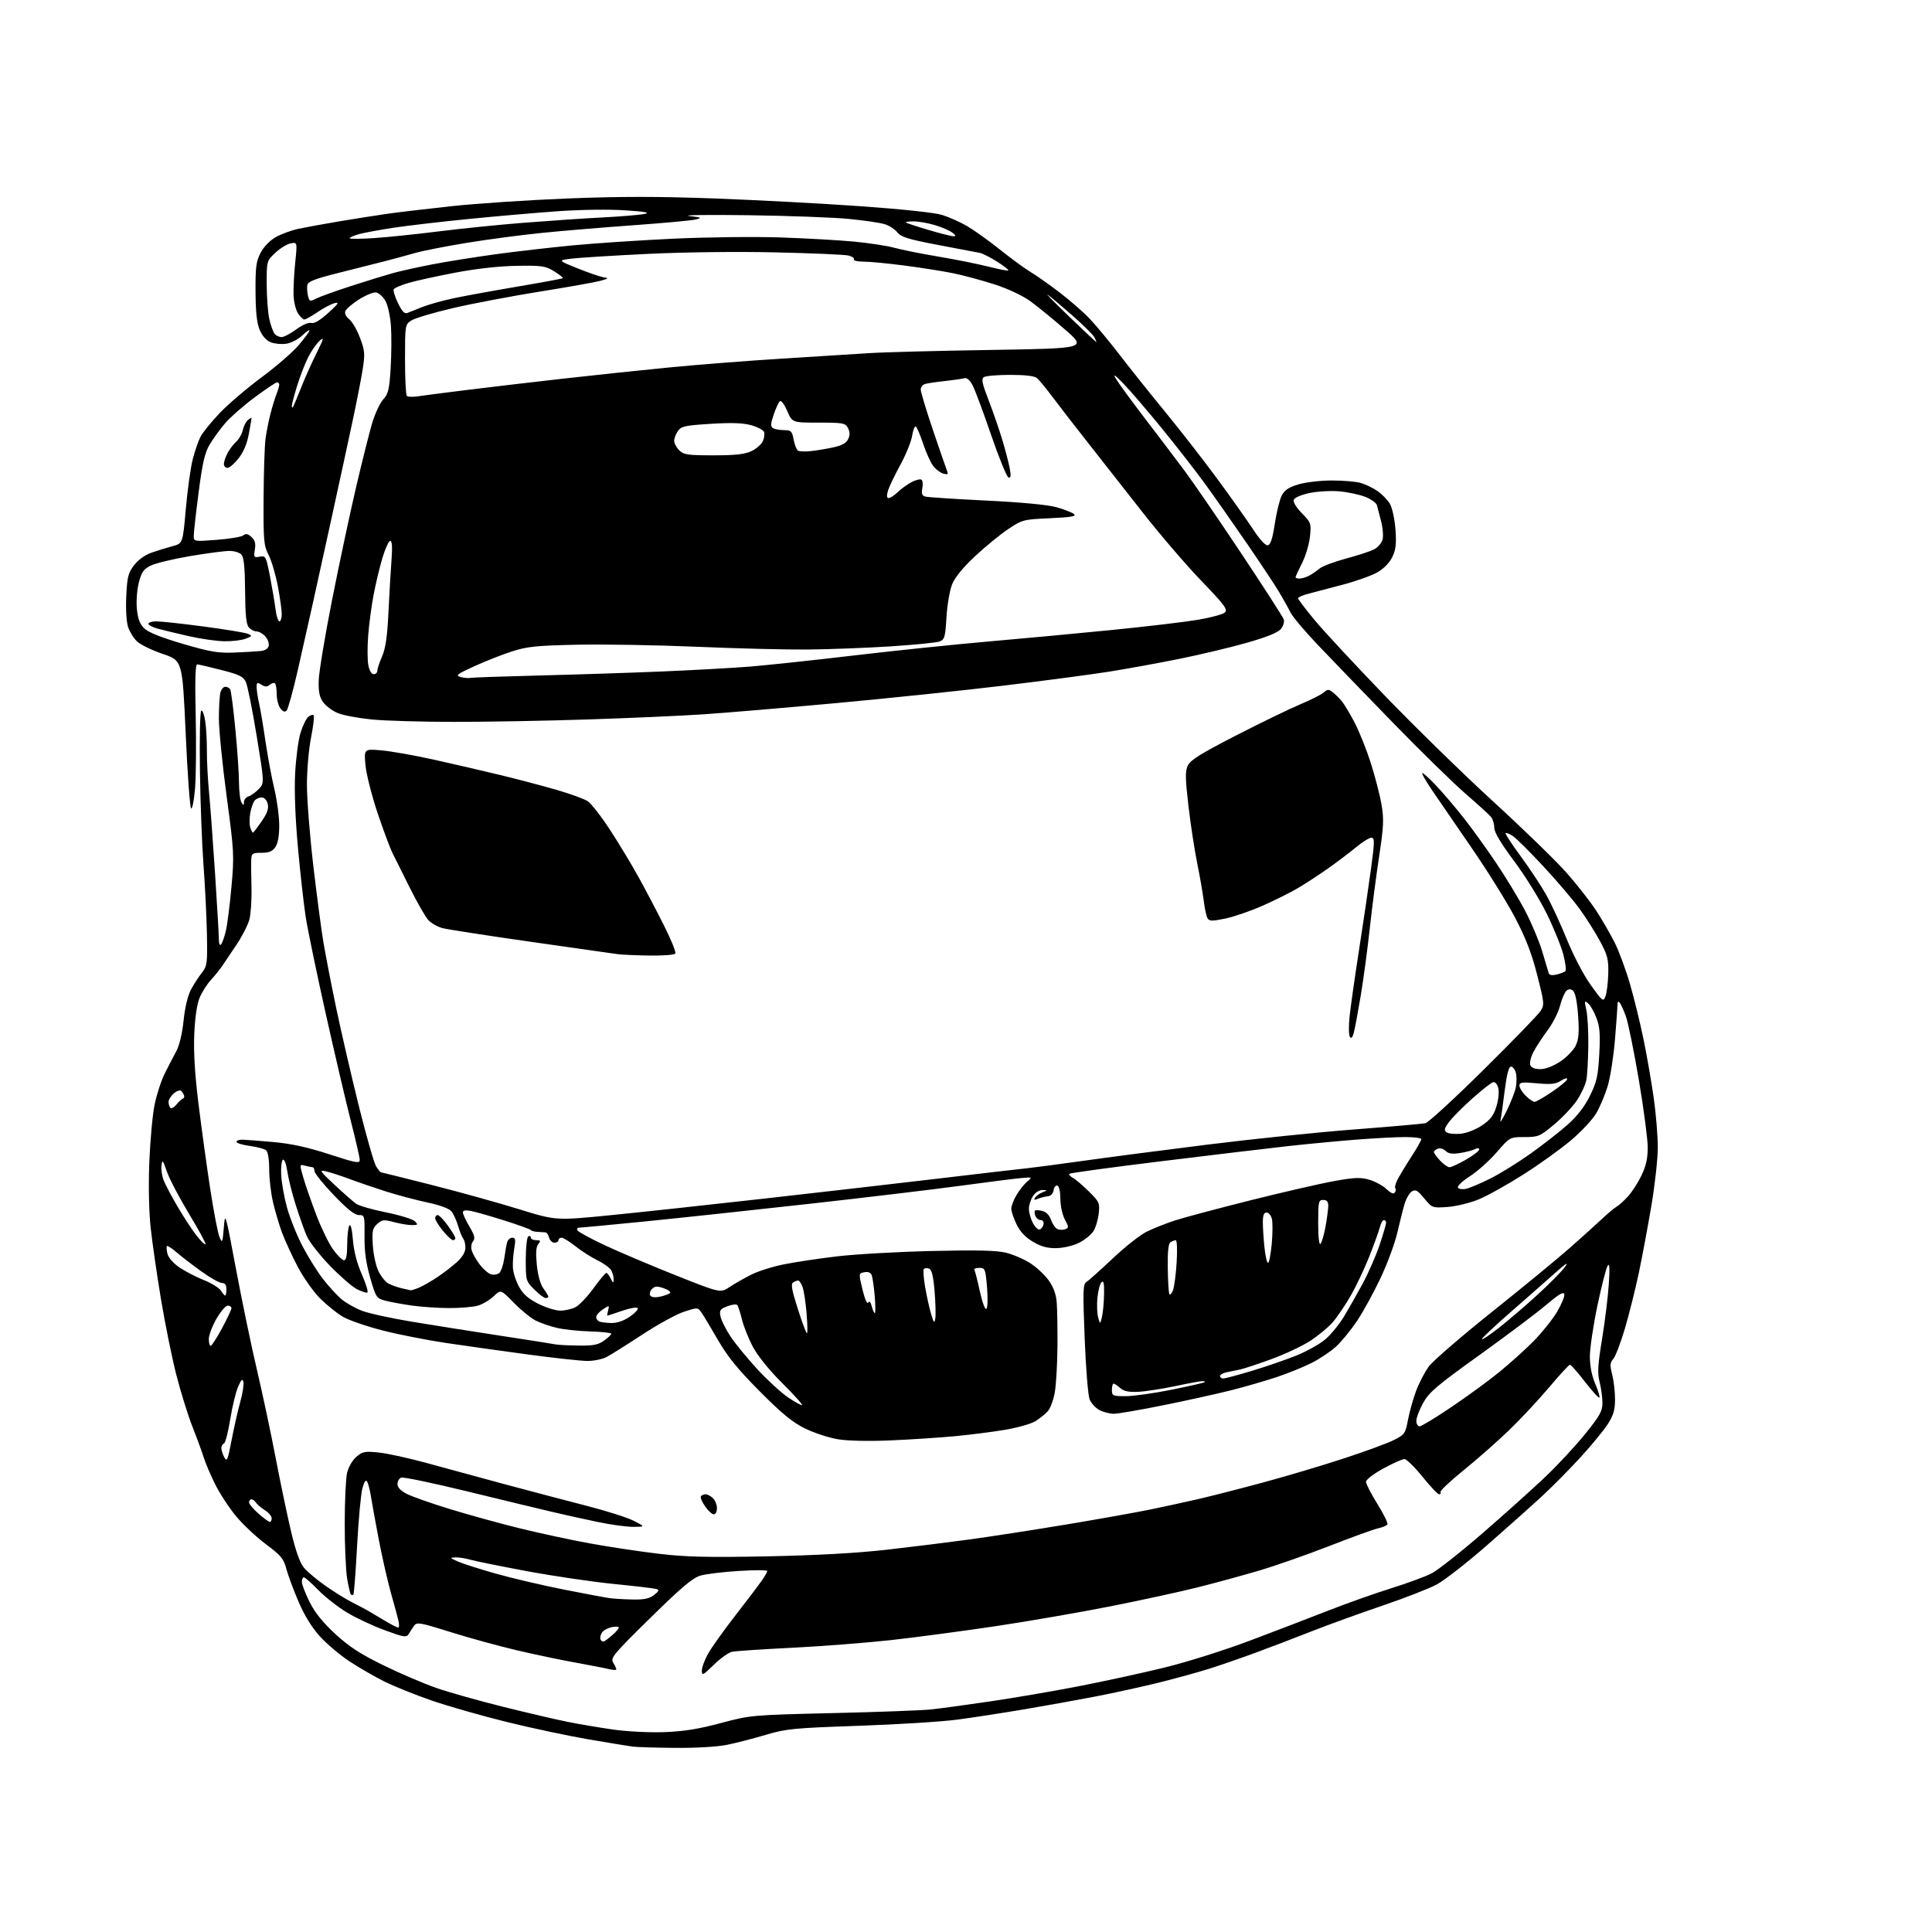 <?xml version="1.0" encoding="UTF-8" standalone="no"?>
<svg 
  version="1.1" 
  xmlns="http://www.w3.org/2000/svg" 
  xmlns:xlink="http://www.w3.org/1999/xlink" 
  xmlns:svg="http://www.w3.org/2000/svg"
  xmlns:rdf="http://www.w3.org/1999/02/22-rdf-syntax-ns#"
  xmlns:cc="http://creativecommons.org/ns#"
  xmlns:dc="http://purl.org/dc/elements/1.1/"
  viewBox="0 0 768 768"
  width="768"
  height="768"
>
<style>svg {background-color: white; }</style>"
<path stroke="none" fill="black" fill-rule="evenodd" d="M268.50,694.81C260.80,694.75 253.15,694.52 251.50,694.30C249.85,694.09 241.97,692.79 234.00,691.43C226.03,690.07 211.38,686.96 201.45,684.51C191.52,682.06 178.09,678.23 171.60,675.99C165.11,673.75 156.58,670.31 152.65,668.35C148.72,666.38 142.50,662.78 138.83,660.36C135.16,657.93 129.94,653.53 127.24,650.57C124.02,647.04 121.07,642.28 118.70,636.77C116.71,632.14 114.52,626.24 113.83,623.66C112.74,619.57 111.69,618.30 105.73,613.87C101.97,611.08 96.65,606.09 93.91,602.80C91.17,599.51 87.43,593.82 85.60,590.16C83.77,586.50 81.72,581.70 81.03,579.50C80.35,577.30 78.29,571.67 76.45,567.00C74.62,562.33 71.72,552.97 70.01,546.21C68.30,539.45 65.59,526.04 63.98,516.41C62.38,506.77 60.55,494.08 59.91,488.19C59.20,481.70 58.98,471.41 59.35,462.00C59.69,453.48 60.63,443.20 61.45,439.16C62.26,435.13 64.10,429.50 65.53,426.66C66.95,423.82 69.02,419.84 70.11,417.81C71.31,415.59 72.46,410.73 72.98,405.66C73.52,400.44 74.65,395.73 75.93,393.35C77.07,391.23 79.02,388.23 80.25,386.67C82.35,384.02 82.48,382.99 82.25,371.17C82.11,364.20 81.50,351.98 80.90,344.00C80.30,336.02 79.65,319.05 79.47,306.27C79.28,293.49 79.52,282.80 80.00,282.50C80.48,282.20 81.19,284.09 81.58,286.70C81.97,289.30 82.27,294.60 82.24,298.47C82.21,302.34 82.60,309.77 83.10,315.00C83.60,320.23 84.68,334.82 85.50,347.44C86.33,360.06 87.00,371.74 87.00,373.39C87.00,375.15 87.36,376.00 87.86,375.45C88.34,374.93 89.20,372.48 89.79,370.00C90.37,367.52 91.37,359.65 92.01,352.50C93.13,340.06 93.05,338.50 90.09,316.50C88.39,303.85 87.01,289.90 87.01,285.50C87.02,281.10 87.30,276.49 87.63,275.25C87.96,274.01 88.83,273.00 89.56,273.00C90.29,273.00 91.16,273.46 91.51,274.01C91.85,274.57 92.77,281.66 93.55,289.76C94.34,297.87 94.99,307.43 95.00,311.00C95.02,314.57 95.47,318.18 96.00,319.00C96.84,320.29 96.97,320.27 96.98,318.82C96.99,317.89 97.83,316.87 98.84,316.55C99.85,316.23 101.68,314.91 102.89,313.62C105.10,311.27 105.10,311.27 102.02,292.46C100.33,282.11 98.39,272.49 97.72,271.07C96.70,268.93 95.08,268.14 88.00,266.34C83.33,265.15 79.01,264.14 78.41,264.09C77.65,264.03 77.46,270.03 77.79,284.34C78.05,295.53 77.93,308.62 77.53,313.44C77.13,318.26 76.42,321.82 75.96,321.35C75.49,320.88 74.52,307.47 73.81,291.54C72.50,262.59 72.50,262.59 64.74,259.96C60.47,258.51 55.87,256.29 54.52,255.02C53.16,253.75 51.54,251.14 50.91,249.23C50.25,247.21 49.94,242.09 50.19,236.98C50.55,229.36 50.96,227.74 53.29,224.69C54.92,222.55 57.63,220.60 60.23,219.69C62.58,218.87 66.34,217.71 68.58,217.11C72.66,216.02 72.66,216.02 73.87,202.26C74.54,194.69 75.78,185.82 76.62,182.54C77.47,179.27 78.87,175.22 79.73,173.55C80.60,171.88 84.05,167.64 87.40,164.13C90.76,160.62 98.23,154.25 104.02,149.96C109.81,145.68 116.44,139.92 118.77,137.16C121.10,134.40 123.00,131.80 123.00,131.38C123.00,130.97 121.72,131.85 120.16,133.35C118.59,134.85 115.78,136.32 113.91,136.62C112.03,136.92 109.24,136.68 107.70,136.09C105.94,135.41 104.30,133.62 103.28,131.26C102.11,128.56 101.63,124.27 101.58,116.00C101.51,106.19 101.81,103.91 103.59,100.50C104.83,98.12 107.26,95.60 109.59,94.28C111.74,93.06 115.75,91.58 118.50,90.98C121.25,90.39 128.68,89.03 135.00,87.97C141.32,86.91 149.88,85.57 154.00,84.98C158.12,84.39 169.60,83.03 179.50,81.96C189.40,80.89 210.20,79.51 225.71,78.89C246.59,78.07 261.80,78.07 284.21,78.90C300.87,79.52 326.88,80.90 342.00,81.97C358.45,83.13 371.51,84.52 374.50,85.44C377.25,86.29 381.75,88.30 384.50,89.91C387.25,91.52 393.10,95.71 397.50,99.23C401.90,102.75 407.30,106.70 409.50,108.01C411.70,109.32 416.88,112.96 421.00,116.10C425.12,119.23 430.58,123.98 433.12,126.65C435.66,129.32 441.02,135.78 445.03,141.00C449.04,146.22 457.12,156.35 462.99,163.50C468.86,170.65 478.15,182.57 483.63,190.00C489.10,197.43 495.58,206.55 498.02,210.28C500.76,214.46 503.04,216.95 503.98,216.77C505.06,216.56 505.86,214.09 506.76,208.16C507.46,203.58 508.70,198.54 509.52,196.96C510.64,194.80 512.32,193.69 516.19,192.54C519.03,191.69 525.00,191.00 529.44,191.00C533.88,191.00 539.04,191.44 540.90,191.97C542.77,192.51 545.76,193.95 547.55,195.18C549.34,196.40 551.56,198.68 552.49,200.24C553.42,201.83 554.40,206.29 554.71,210.36C555.14,216.09 554.89,218.44 553.50,221.36C552.42,223.63 550.14,225.99 547.62,227.46C545.35,228.77 539.23,230.98 534.00,232.36C528.77,233.75 522.59,235.38 520.25,235.98C517.91,236.58 516.00,237.41 516.00,237.82C516.00,238.23 518.97,242.15 522.61,246.53C526.24,250.92 538.95,264.59 550.86,276.92C562.76,289.25 582.12,308.14 593.88,318.90C605.63,329.65 618.63,342.29 622.77,346.98C626.90,351.67 632.19,358.43 634.52,362.00C636.84,365.57 640.15,371.30 641.87,374.71C643.58,378.13 646.34,385.60 647.99,391.32C649.65,397.04 652.10,407.10 653.44,413.69C654.78,420.27 656.58,430.70 657.44,436.86C658.30,443.03 659.00,451.70 659.00,456.15C659.00,460.59 657.85,471.04 656.44,479.36C655.03,487.69 652.77,499.78 651.41,506.23C650.05,512.68 647.56,522.58 645.89,528.23C644.21,533.88 642.15,539.27 641.29,540.22C640.00,541.65 639.93,542.67 640.87,546.41C641.49,548.87 642.00,553.30 642.00,556.25C642.00,560.43 641.38,562.58 639.15,566.05C637.59,568.50 632.75,574.40 628.40,579.16C624.06,583.92 617.12,590.93 613.00,594.74C608.88,598.55 599.02,607.34 591.09,614.28C583.17,621.21 574.16,628.23 571.08,629.88C568.00,631.52 558.28,635.30 549.49,638.29C540.70,641.27 528.10,645.84 521.50,648.43C514.90,651.03 504.77,654.90 499.00,657.02C493.23,659.15 484.90,662.02 480.50,663.41C476.10,664.79 467.10,667.26 460.50,668.90C453.90,670.53 442.65,673.00 435.50,674.38C428.35,675.76 415.57,678.06 407.11,679.49C398.64,680.92 386.72,682.76 380.61,683.57C374.50,684.39 356.83,685.50 341.35,686.03C315.45,686.93 312.51,687.21 304.35,689.64C299.48,691.09 292.57,692.87 289.00,693.60C285.21,694.37 276.66,694.88 268.50,694.81zM264.00,688.55C271.74,688.27 277.66,687.33 286.50,684.96C298.42,681.78 298.70,681.75 331.20,680.98C349.19,680.56 366.74,679.90 370.20,679.52C373.67,679.15 384.11,677.72 393.42,676.36C402.72,675.00 418.47,672.31 428.42,670.38C438.36,668.46 453.75,665.12 462.61,662.95C471.78,660.72 486.64,656.03 497.11,652.08C507.22,648.26 521.35,642.85 528.50,640.05C535.65,637.25 546.67,633.35 553.00,631.37C559.33,629.39 566.52,626.75 569.00,625.49C571.48,624.24 580.69,616.97 589.48,609.35C598.27,601.73 609.47,591.67 614.37,587.00C619.27,582.33 626.37,574.68 630.14,570.01C635.94,562.83 637.00,560.93 637.00,557.70C637.00,555.60 636.50,551.88 635.88,549.43C634.96,545.79 635.13,542.69 636.85,532.24C637.99,525.23 639.20,515.45 639.52,510.50C639.96,503.92 639.83,501.95 639.05,503.18C638.46,504.10 636.63,511.24 634.99,519.05C633.35,526.85 632.00,535.91 632.00,539.18C632.00,543.04 632.75,546.87 634.14,550.10C635.31,552.83 636.05,555.28 635.78,555.56C635.50,555.83 632.93,553.00 630.05,549.28C627.17,545.55 624.49,542.50 624.09,542.50C623.69,542.50 619.95,546.55 615.79,551.50C611.62,556.45 604.45,564.12 599.85,568.55C595.26,572.98 587.13,580.14 581.79,584.46C576.44,588.78 572.31,592.69 572.60,593.15C572.88,593.62 572.66,594.00 572.10,594.00C571.54,594.00 568.54,590.85 565.43,587.00C562.32,583.15 559.10,580.00 558.28,580.00C557.46,580.00 553.69,581.69 549.90,583.75C546.05,585.85 543.01,588.17 543.01,589.03C543.00,589.87 545.04,593.83 547.53,597.83C550.02,601.83 551.81,605.49 551.52,605.97C551.22,606.45 549.52,607.17 547.74,607.56C545.96,607.95 537.30,611.09 528.50,614.53C519.70,617.97 507.10,622.39 500.50,624.34C493.90,626.29 482.88,629.30 476.00,631.02C469.12,632.75 453.60,636.12 441.50,638.52C429.40,640.92 408.93,644.46 396.00,646.40C383.07,648.33 364.40,650.82 354.50,651.93C344.60,653.03 326.82,654.41 315.00,655.00C303.18,655.59 292.38,656.31 291.00,656.60C289.62,656.89 286.36,659.22 283.75,661.78C279.39,666.04 279.00,666.23 279.00,664.05C279.00,662.74 280.19,659.61 281.65,657.09C283.10,654.56 287.96,647.77 292.45,642.00C296.94,636.23 301.60,630.08 302.81,628.35C304.01,626.61 305.00,624.87 305.00,624.49C305.00,624.10 299.94,624.09 293.75,624.47C287.56,624.85 280.70,625.68 278.50,626.31C275.38,627.20 271.00,630.89 258.50,643.16C243.78,657.62 242.60,659.03 243.75,660.92C244.44,662.05 245.00,663.25 245.00,663.59C245.00,663.94 243.80,663.91 242.32,663.55C240.85,663.18 234.80,662.00 228.88,660.93C222.95,659.87 212.34,657.64 205.30,655.98C198.26,654.33 186.49,651.09 179.14,648.78C167.08,645.00 165.66,644.75 164.64,646.21C164.01,647.10 163.05,648.58 162.50,649.49C161.59,651.01 160.75,650.89 153.06,648.08C148.41,646.39 141.66,643.23 138.06,641.08C134.45,638.92 129.27,634.87 126.54,632.08C123.81,629.28 121.22,627.00 120.79,627.00C120.35,627.00 120.00,627.83 120.00,628.84C120.00,629.85 121.38,633.44 123.07,636.82C125.19,641.06 128.36,645.00 133.32,649.56C138.81,654.61 143.32,657.54 152.50,662.02C159.10,665.25 168.55,669.29 173.50,671.01C178.45,672.72 190.38,676.09 200.00,678.48C209.62,680.88 221.22,683.58 225.78,684.49C230.33,685.40 238.43,686.77 243.78,687.53C249.20,688.31 258.14,688.76 264.00,688.55zM240.35,652.35C240.98,651.99 242.51,650.79 243.75,649.68C244.99,648.56 246.00,647.34 246.00,646.96C246.00,646.59 244.76,646.51 243.25,646.80C241.74,647.09 239.99,648.02 239.36,648.87C238.73,649.72 238.44,650.99 238.72,651.70C238.99,652.41 239.72,652.70 240.35,652.35zM158.27,646.99C158.69,647.00 158.75,645.76 158.39,644.25C158.04,642.74 156.70,637.80 155.42,633.29C154.14,628.77 151.98,619.32 150.63,612.29C149.28,605.25 147.86,597.48 147.48,595.00C147.09,592.52 146.42,589.85 145.99,589.05C145.43,588.03 144.88,588.75 144.08,591.55C143.47,593.72 142.51,604.03 141.95,614.45C141.40,624.87 140.73,633.60 140.47,633.86C140.21,634.12 139.76,634.09 139.47,633.80C139.18,633.51 138.51,630.62 137.98,627.39C137.45,624.15 137.02,614.30 137.03,605.50C137.04,596.70 137.46,587.70 137.97,585.50C138.50,583.21 140.07,580.49 141.64,579.13C144.11,577.00 145.01,576.83 150.58,577.40C153.99,577.75 162.57,579.63 169.64,581.58C176.71,583.53 190.60,587.31 200.50,589.97C210.40,592.63 225.03,596.49 233.00,598.53C240.97,600.57 249.53,603.29 252.00,604.58C256.50,606.91 256.50,606.91 251.86,606.95C249.31,606.98 243.01,606.13 237.86,605.06C232.71,603.99 224.45,602.17 219.50,601.00C214.55,599.84 199.35,596.17 185.73,592.85C172.10,589.52 160.29,587.06 159.48,587.37C158.66,587.68 158.00,588.84 158.00,589.95C158.00,591.27 159.29,592.62 161.75,593.87C163.81,594.92 171.43,597.60 178.69,599.83C185.94,602.06 198.32,605.48 206.19,607.43C214.06,609.38 226.80,612.12 234.50,613.53C242.20,614.93 254.57,616.79 262.00,617.66C272.76,618.93 281.49,619.13 305.00,618.67C324.54,618.28 340.58,617.39 352.50,616.04C362.40,614.91 377.25,613.07 385.50,611.95C393.75,610.82 411.07,608.14 424.00,605.99C436.93,603.84 452.00,601.14 457.49,600.01C462.99,598.87 471.54,597.01 476.49,595.87C481.45,594.72 492.88,591.80 501.89,589.37C510.91,586.94 525.31,582.66 533.89,579.85C542.48,577.05 551.55,573.72 554.06,572.45C558.40,570.27 558.67,569.88 559.71,564.33C560.32,561.12 561.77,555.96 562.94,552.86C564.11,549.75 566.36,545.43 567.93,543.25C569.51,541.07 580.82,531.29 593.07,521.51C605.32,511.73 619.20,500.32 623.92,496.15C628.64,491.99 634.43,486.77 636.78,484.56C639.13,482.35 641.77,480.15 642.65,479.66C643.52,479.17 645.53,477.36 647.11,475.63C648.69,473.91 651.12,470.17 652.49,467.31C654.31,463.55 655.00,460.48 655.00,456.14C655.00,452.85 653.41,440.78 651.47,429.33C649.53,417.87 647.21,406.48 646.31,404.00C645.41,401.52 644.29,399.07 643.83,398.55C643.34,397.99 643.00,398.23 643.00,399.15C643.00,400.01 642.55,406.29 641.99,413.10C641.43,419.92 640.12,428.32 639.08,431.76C638.03,435.21 635.99,440.05 634.54,442.52C633.09,445.00 628.59,449.83 624.53,453.26C620.48,456.69 611.96,462.81 605.59,466.86C599.23,470.91 591.20,475.38 587.76,476.79C584.32,478.21 578.76,479.56 575.41,479.79C569.37,480.21 569.30,480.18 566.15,476.37C563.53,473.18 562.68,472.71 561.24,473.60C560.28,474.20 558.98,476.44 558.34,478.59C557.70,480.74 556.41,485.86 555.47,489.96C554.54,494.06 551.59,502.07 548.92,507.77C546.26,513.46 542.03,521.19 539.54,524.94C537.04,528.69 533.22,533.38 531.03,535.35C528.85,537.33 524.46,540.25 521.28,541.84C518.10,543.44 511.90,545.95 507.50,547.42C503.10,548.89 495.00,551.23 489.50,552.63C484.00,554.02 471.89,556.70 462.58,558.58C453.28,560.46 444.37,562.00 442.78,562.00C441.20,562.00 438.64,561.35 437.09,560.55C435.55,559.75 433.77,557.84 433.15,556.30C432.52,554.76 431.63,543.83 431.17,532.00C430.42,512.92 430.50,510.40 431.90,509.57C432.76,509.06 437.41,504.90 442.23,500.34C447.04,495.78 453.12,490.97 455.74,489.66C458.36,488.35 463.43,486.33 467.00,485.17C470.57,484.01 484.07,480.41 497.00,477.16C509.93,473.92 524.93,470.47 530.33,469.50C538.53,468.03 540.86,467.94 544.33,468.96C546.63,469.63 549.69,471.31 551.14,472.67C552.94,474.37 554.01,474.80 554.49,474.02C554.88,473.38 554.95,472.61 554.64,472.31C554.33,472.00 554.76,470.44 555.58,468.84C556.41,467.25 558.86,463.18 561.04,459.81C563.22,456.45 565.00,453.31 565.00,452.84C565.00,452.38 562.14,452.00 558.65,452.00C555.15,452.00 546.49,452.45 539.40,453.00C532.30,453.55 520.20,454.70 512.50,455.54C504.80,456.39 482.11,459.10 462.07,461.56C442.03,464.01 425.39,466.28 425.08,466.59C424.77,466.90 425.41,467.64 426.51,468.24C427.60,468.83 430.47,471.27 432.88,473.66C437.02,477.76 437.23,478.24 436.75,482.48C436.48,484.95 435.51,488.10 434.61,489.47C433.71,490.85 431.18,492.89 428.99,494.01C426.74,495.15 422.86,496.08 420.06,496.15C416.39,496.23 413.97,495.58 410.65,493.64C407.61,491.86 405.53,489.66 404.10,486.70C402.94,484.32 402.00,481.50 402.00,480.43C402.01,479.37 402.95,476.93 404.10,475.00C405.25,473.07 407.16,470.68 408.34,469.68C410.47,467.88 410.44,467.87 405.50,468.34C402.75,468.60 391.95,469.98 381.50,471.40C371.05,472.82 344.27,476.02 322.00,478.51C299.73,480.99 270.31,484.15 256.63,485.52C242.95,486.88 231.11,488.00 230.32,488.00C229.51,488.00 229.18,488.49 229.58,489.13C229.97,489.75 234.93,492.44 240.61,495.10C246.30,497.76 258.92,503.11 268.66,506.98C286.37,514.02 286.37,514.02 289.98,511.63C291.97,510.31 295.83,508.11 298.55,506.73C301.27,505.35 307.10,503.50 311.50,502.62C315.90,501.73 325.35,500.30 332.50,499.45C339.65,498.59 356.55,497.62 370.06,497.30C387.86,496.87 396.03,497.05 399.75,497.94C402.57,498.62 406.91,500.46 409.40,502.04C411.88,503.61 415.21,506.69 416.79,508.87C418.75,511.58 419.79,514.38 420.06,517.67C420.27,520.33 420.41,528.12 420.36,535.00C420.31,541.88 419.85,550.06 419.34,553.20C418.82,556.33 417.56,559.83 416.52,560.98C415.48,562.13 413.25,563.92 411.57,564.96C409.88,566.00 404.45,567.54 399.50,568.37C394.55,569.21 385.55,570.35 379.50,570.92C373.45,571.49 361.98,572.24 354.00,572.58C345.15,572.96 336.97,572.78 333.00,572.12C329.43,571.52 323.58,569.59 320.00,567.84C315.02,565.39 310.81,561.93 302.00,553.07C293.26,544.27 289.25,539.34 285.30,532.50C282.44,527.55 279.49,522.63 278.73,521.58C277.39,519.71 277.20,519.70 271.93,521.42C268.94,522.39 261.45,526.50 255.28,530.55C249.10,534.61 242.71,538.61 241.08,539.46C239.44,540.31 236.06,541.00 233.57,541.00C231.08,541.00 220.59,539.87 210.27,538.48C199.95,537.09 185.20,535.02 177.50,533.88C169.80,532.74 158.33,530.48 152.01,528.86C145.70,527.24 138.61,524.79 136.28,523.42C133.94,522.05 129.85,518.76 127.19,516.10C124.54,513.44 120.52,507.72 118.26,503.38C116.00,499.05 113.24,493.02 112.11,490.00C110.99,486.98 109.39,481.57 108.55,478.00C107.71,474.43 107.02,468.52 107.01,464.87C107.01,460.79 106.52,457.86 105.75,457.23C105.06,456.68 102.14,455.91 99.25,455.52C96.36,455.13 94.00,454.40 94.00,453.91C94.00,453.41 95.01,453.02 96.25,453.03C97.49,453.05 103.07,453.48 108.65,453.98C115.84,454.63 122.31,456.04 130.90,458.85C141.43,462.28 143.00,462.57 143.00,461.09C143.00,460.15 141.44,453.33 139.54,445.94C137.64,438.55 133.13,419.25 129.51,403.07C125.90,386.88 122.31,369.55 121.53,364.57C120.76,359.58 119.37,347.18 118.44,337.00C117.38,325.37 116.96,314.41 117.32,307.50C117.63,301.45 118.59,294.19 119.44,291.37C120.30,288.55 121.69,285.67 122.53,284.98C123.36,284.28 124.33,283.99 124.67,284.33C125.01,284.67 124.54,288.67 123.64,293.23C122.74,297.78 122.00,306.23 122.01,312.00C122.01,317.77 123.15,332.18 124.53,344.00C125.91,355.82 127.72,369.55 128.55,374.50C129.38,379.45 131.65,391.15 133.60,400.50C135.55,409.85 139.60,427.38 142.59,439.45C145.59,451.53 148.71,462.44 149.54,463.70C150.37,464.97 151.20,466.00 151.38,466.00C151.56,466.00 160.66,468.27 171.61,471.04C182.55,473.81 198.13,478.14 206.24,480.65C220.98,485.22 220.98,485.22 242.74,483.06C254.71,481.87 282.27,478.89 304.00,476.44C325.73,474.00 356.77,470.42 373.00,468.50C389.23,466.57 404.98,464.74 408.00,464.43C411.02,464.11 421.15,462.78 430.50,461.46C439.85,460.14 462.12,457.23 480.00,455.00C497.88,452.77 524.20,450.05 538.50,448.96C552.80,447.86 565.45,446.75 566.62,446.49C567.79,446.24 578.19,436.68 589.74,425.26C601.29,413.84 611.49,403.32 612.40,401.88C613.97,399.40 613.90,398.68 611.04,387.50C608.83,378.87 606.47,372.78 602.18,364.62C598.96,358.50 591.21,346.07 584.96,337.00C578.71,327.93 571.64,317.63 569.26,314.12C566.88,310.61 565.12,307.55 565.35,307.31C565.59,307.08 568.04,309.28 570.81,312.20C573.57,315.12 578.51,320.91 581.78,325.06C585.05,329.20 590.89,337.30 594.75,343.05C598.62,348.80 603.81,357.36 606.28,362.08C608.75,366.80 611.79,374.00 613.02,378.08C614.26,382.16 615.43,386.07 615.61,386.77C615.84,387.63 616.87,387.83 618.73,387.40C620.25,387.04 621.84,386.44 622.25,386.07C622.66,385.71 622.30,382.73 621.45,379.45C620.60,376.18 617.62,368.84 614.82,363.14C612.03,357.45 606.20,348.05 601.87,342.27C596.62,335.24 594.00,330.85 594.00,329.06C594.00,327.59 593.44,325.67 592.75,324.80C592.06,323.93 587.52,319.78 582.65,315.58C577.78,311.38 564.50,298.39 553.15,286.71C541.79,275.03 528.45,261.21 523.50,255.99C518.55,250.77 513.83,245.15 513.01,243.50C512.20,241.85 510.19,238.25 508.56,235.50C506.93,232.75 501.11,223.97 495.64,216.00C490.16,208.03 482.74,197.45 479.15,192.50C475.56,187.55 467.92,177.73 462.18,170.68C456.44,163.63 449.50,155.53 446.76,152.68C443.21,148.99 442.29,148.36 443.55,150.50C444.52,152.15 449.61,159.12 454.87,166.00C460.13,172.88 467.29,182.32 470.79,187.00C474.28,191.68 484.47,206.53 493.43,220.00C502.39,233.47 509.99,245.27 510.31,246.20C510.63,247.14 510.13,248.86 509.18,250.02C508.02,251.46 503.60,253.24 495.48,255.56C488.89,257.43 476.75,260.32 468.50,261.97C460.25,263.63 447.88,265.88 441.00,266.98C434.12,268.07 415.45,270.55 399.50,272.48C383.55,274.41 353.62,277.54 333.00,279.44C312.38,281.34 288.30,283.38 279.50,283.96C270.70,284.55 250.00,285.47 233.50,286.00C217.00,286.54 193.15,286.97 180.50,286.96C167.85,286.95 153.16,286.53 147.86,286.01C142.56,285.49 136.48,284.36 134.36,283.50C132.24,282.63 129.61,280.70 128.51,279.21C126.99,277.13 126.57,275.09 126.69,270.50C126.78,267.20 129.17,252.80 132.00,238.50C134.83,224.20 139.11,204.10 141.51,193.82C143.91,183.55 146.80,172.03 147.93,168.22C149.07,164.41 151.05,160.16 152.34,158.77C154.35,156.59 154.77,154.85 155.29,146.37C155.62,140.94 155.67,133.35 155.40,129.50C155.11,125.50 154.15,121.22 153.15,119.50C152.19,117.85 150.52,116.39 149.45,116.25C148.38,116.11 145.34,117.36 142.71,119.03C140.07,120.69 137.64,122.78 137.30,123.66C136.92,124.64 137.50,125.88 138.80,126.88C139.96,127.77 141.89,131.07 143.08,134.22C145.03,139.35 145.14,140.63 144.19,146.72C143.60,150.45 141.78,159.80 140.13,167.50C138.49,175.20 134.69,192.75 131.68,206.50C128.67,220.25 125.20,236.00 123.98,241.50C122.75,247.00 120.22,258.23 118.36,266.47C116.49,274.70 114.49,281.90 113.92,282.47C113.19,283.18 112.42,282.90 111.43,281.56C110.64,280.49 110.00,277.98 110.00,275.98C110.00,273.97 109.70,272.04 109.34,271.68C108.98,271.31 108.04,271.55 107.26,272.20C106.17,273.11 105.40,273.10 103.92,272.18C102.24,271.13 102.00,271.26 102.02,273.24C102.04,274.48 102.46,277.30 102.97,279.50C103.48,281.70 104.62,288.45 105.50,294.50C106.39,300.55 107.99,309.16 109.06,313.64C110.13,318.11 111.00,324.65 111.00,328.16C111.00,332.33 110.46,335.33 109.44,336.78C108.28,338.44 106.88,339.00 103.94,339.00C100.34,339.00 99.99,339.24 99.87,341.75C99.80,343.26 99.85,348.35 99.97,353.05C100.09,357.75 99.70,363.38 99.12,365.56C98.53,367.74 96.24,372.22 94.03,375.51C91.82,378.81 89.25,382.62 88.32,384.00C87.39,385.38 85.39,387.85 83.87,389.50C82.35,391.15 80.33,394.30 79.40,396.50C78.30,399.07 77.53,404.26 77.23,411.00C76.91,418.24 77.44,426.94 78.93,439.00C80.12,448.62 82.22,463.85 83.60,472.83C84.98,481.81 86.63,490.36 87.27,491.83C88.34,494.29 88.48,494.00 88.97,488.00C89.49,481.63 89.59,481.95 93.82,504.50C96.19,517.15 99.93,535.15 102.13,544.50C104.33,553.85 107.68,569.60 109.57,579.50C111.47,589.40 114.24,602.65 115.74,608.95C117.57,616.65 119.25,621.33 120.85,623.23C122.16,624.79 125.99,628.01 129.37,630.38C132.74,632.75 137.53,635.72 140.00,636.97C142.47,638.23 145.18,639.64 146.00,640.12C146.82,640.60 149.75,642.34 152.50,643.98C155.25,645.63 157.85,646.99 158.27,646.99zM251.50,635.83C256.02,635.92 258.12,635.48 259.99,634.04C261.92,632.56 262.15,632.02 260.99,631.66C260.17,631.40 252.53,630.50 244.00,629.65C235.47,628.80 219.95,626.51 209.50,624.57C199.05,622.62 188.93,620.58 187.01,620.02C185.09,619.46 182.39,619.04 181.01,619.08C178.72,619.16 178.80,619.30 182.00,620.72C183.93,621.57 190.75,623.75 197.16,625.56C203.57,627.37 215.72,630.21 224.16,631.88C232.60,633.55 240.85,635.09 242.50,635.31C244.15,635.52 248.20,635.76 251.50,635.83zM107.25,604.98C107.66,604.99 108.00,604.34 108.00,603.52C108.00,602.71 106.76,601.26 105.25,600.30C103.74,599.34 102.14,597.97 101.70,597.27C101.26,596.57 100.47,596.00 99.95,596.00C99.43,596.00 99.00,596.54 99.00,597.21C99.00,597.87 100.69,599.89 102.75,601.69C104.81,603.49 106.84,604.97 107.25,604.98zM283.75,601.98C283.06,601.97 281.51,600.55 280.30,598.81C279.08,597.08 278.32,595.29 278.61,594.83C278.89,594.37 279.73,594.00 280.49,594.00C281.24,594.00 282.56,594.71 283.43,595.57C284.29,596.44 285.00,598.24 285.00,599.57C285.00,600.91 284.44,601.99 283.75,601.98zM92.08,572.39C93.04,567.37 94.58,560.57 95.51,557.26C96.43,553.95 96.99,550.40 96.75,549.37C96.40,547.91 95.95,548.30 94.67,551.18C93.77,553.21 92.35,559.05 91.52,564.18C90.70,569.30 89.56,573.65 89.01,573.83C88.45,574.02 88.00,574.83 88.00,575.65C88.00,576.46 88.53,578.11 89.17,579.32C90.20,581.24 90.55,580.41 92.08,572.39zM564.30,567.00C565.01,567.00 570.77,563.51 577.09,559.23C583.41,554.96 591.99,548.69 596.14,545.29C600.30,541.89 606.36,536.43 609.60,533.15C612.85,529.86 617.00,524.69 618.84,521.65C620.67,518.61 622.02,515.40 621.84,514.51C621.58,513.30 619.74,514.39 614.50,518.82C610.65,522.08 598.73,531.04 588.00,538.73C571.32,550.69 568.11,553.41 565.77,557.60C564.27,560.30 563.04,563.51 563.02,564.75C563.01,565.99 563.58,567.00 564.30,567.00zM318.83,558.50C319.07,558.26 315.49,554.32 310.88,549.74C305.85,544.73 301.23,539.03 299.32,535.45C297.58,532.18 295.61,527.25 294.94,524.50C294.27,521.75 293.43,519.17 293.07,518.76C292.71,518.35 290.94,518.57 289.13,519.26C286.25,520.35 285.92,520.84 286.41,523.31C286.72,524.86 288.53,528.46 290.42,531.31C292.32,534.17 297.12,540.02 301.09,544.33C305.06,548.63 310.58,553.68 313.35,555.55C316.12,557.42 318.59,558.75 318.83,558.50zM447.53,555.00C450.57,555.00 458.78,553.84 465.77,552.43C472.76,551.01 478.67,549.66 478.91,549.43C479.14,549.19 478.70,549.01 477.92,549.02C477.14,549.02 472.23,549.93 467.00,551.04C461.77,552.14 455.19,553.15 452.36,553.27C448.62,553.44 446.68,553.02 445.28,551.75C444.21,550.79 443.04,550.00 442.67,550.00C442.30,550.00 442.00,551.12 442.00,552.50C442.00,554.87 442.30,555.00 447.53,555.00zM486.25,547.99C486.94,547.98 492.00,546.63 497.50,544.98C503.00,543.33 510.95,540.60 515.16,538.92C519.37,537.23 524.63,534.29 526.86,532.39C529.08,530.49 532.44,526.36 534.34,523.22C536.23,520.07 539.60,514.12 541.82,510.00C544.04,505.88 547.01,499.05 548.43,494.82C549.84,490.60 551.00,486.66 551.00,486.07C551.00,485.48 550.60,485.00 550.11,485.00C549.62,485.00 548.91,486.24 548.54,487.75C548.17,489.26 546.26,494.55 544.31,499.50C542.35,504.45 538.97,511.56 536.80,515.30C534.63,519.03 531.43,523.73 529.68,525.72C527.93,527.72 523.93,531.02 520.79,533.05C517.65,535.09 510.67,538.36 505.29,540.32C499.91,542.28 494.26,544.14 492.75,544.44C491.24,544.75 488.88,545.23 487.50,545.52C486.12,545.80 485.00,546.48 485.00,547.02C485.00,547.56 485.56,547.99 486.25,547.99zM83.75,534.98C84.16,534.97 86.19,531.84 88.25,528.02C90.31,524.20 92.00,520.60 92.00,520.03C92.00,519.47 91.33,519.00 90.52,519.00C89.71,519.00 87.69,521.36 86.03,524.25C84.37,527.14 83.01,530.74 83.01,532.25C83.00,533.76 83.34,534.99 83.75,534.98zM229.85,534.88C235.79,534.98 237.74,534.61 240.10,532.93C241.69,531.79 243.00,530.56 243.00,530.18C242.99,529.81 239.28,529.40 234.75,529.27C230.21,529.14 224.25,528.52 221.50,527.88C218.75,527.25 214.91,525.93 212.96,524.95C211.01,523.97 207.09,520.78 204.24,517.86C199.07,512.56 199.07,512.56 196.21,515.30C194.64,516.81 191.81,518.48 189.93,519.02C188.05,519.56 182.91,519.99 178.51,519.98C174.10,519.97 167.35,519.51 163.50,518.95C159.65,518.39 154.92,517.52 153.00,517.00C149.65,516.10 149.39,515.69 147.15,507.89C145.48,502.04 144.84,497.37 144.90,491.37C144.99,483.21 144.94,483.00 142.63,483.00C140.98,483.00 137.97,480.59 132.63,475.01C128.43,470.62 125.00,466.34 125.00,465.51C125.00,464.68 124.66,463.99 124.25,463.99C123.84,463.98 122.50,463.70 121.27,463.38C119.04,462.78 119.04,462.78 120.58,468.14C121.43,471.09 123.75,477.77 125.75,483.00C127.74,488.23 130.75,494.40 132.44,496.72C134.12,499.04 136.06,500.95 136.75,500.97C137.62,500.99 138.00,499.09 138.02,494.75C138.02,491.31 138.41,487.91 138.86,487.18C139.38,486.37 139.92,488.56 140.29,492.88C140.67,497.47 141.92,502.25 143.88,506.70C145.53,510.44 146.49,513.64 146.01,513.81C145.53,513.98 143.64,513.36 141.82,512.43C139.99,511.50 135.18,507.31 131.12,503.12C127.06,498.93 122.93,493.62 121.93,491.32C120.94,489.02 118.96,483.45 117.54,478.93C116.11,474.41 114.61,468.42 114.21,465.61C113.80,462.78 113.03,460.72 112.49,461.00C111.94,461.27 111.62,463.98 111.77,467.00C111.92,470.02 112.95,475.85 114.07,479.94C115.19,484.04 117.94,490.93 120.20,495.26C122.45,499.60 126.14,505.52 128.40,508.43C130.66,511.33 133.97,514.95 135.77,516.46C137.56,517.97 141.24,520.04 143.94,521.07C146.65,522.10 155.53,524.04 163.68,525.39C171.83,526.74 187.72,529.25 199.00,530.98C210.28,532.70 220.18,534.26 221.00,534.44C221.82,534.62 225.81,534.82 229.85,534.88zM595.75,527.90C599.46,525.00 606.36,519.10 611.08,514.78C615.80,510.47 620.72,505.49 622.02,503.72C623.72,501.39 622.60,502.08 617.93,506.24C614.39,509.40 606.47,516.37 600.32,521.74C594.17,527.11 589.10,531.88 589.07,532.34C589.03,532.80 592.04,530.81 595.75,527.90zM320.77,530.00C321.05,530.00 320.99,526.40 320.62,522.00C320.25,517.61 319.53,512.88 319.00,511.50C318.48,510.13 317.70,509.01 317.27,509.02C316.85,509.02 315.94,509.38 315.26,509.82C314.32,510.41 314.77,512.91 317.14,520.30C318.85,525.64 320.48,530.00 320.77,530.00zM243.02,525.92C245.24,525.97 247.92,525.06 250.29,523.45C252.36,522.04 253.81,520.49 253.50,520.01C253.20,519.52 250.42,519.99 247.32,521.06C244.22,522.13 241.57,523.00 241.44,523.00C241.30,523.00 241.44,522.05 241.74,520.88C242.28,518.81 242.24,518.80 239.65,520.49C238.19,521.45 237.00,522.82 237.00,523.53C237.00,524.25 237.56,525.06 238.25,525.34C238.94,525.62 241.08,525.88 243.02,525.92zM371.80,524.02C372.02,522.66 371.89,517.79 371.50,513.20C371.01,507.33 370.38,504.70 369.36,504.31C368.57,504.00 367.62,504.05 367.26,504.41C366.90,504.77 367.13,508.09 367.78,511.78C368.43,515.48 369.51,520.30 370.18,522.50C371.25,526.02 371.44,526.20 371.80,524.02zM438.04,523.50C438.44,521.85 438.82,517.82 438.88,514.55C438.97,510.09 438.71,508.89 437.86,509.74C437.23,510.37 436.50,513.13 436.24,515.89C435.97,518.64 436.11,522.15 436.54,523.70C437.32,526.50 437.32,526.50 438.04,523.50zM347.75,522.00C348.05,522.00 348.03,518.96 347.72,515.25C347.40,511.54 346.86,507.78 346.52,506.90C346.12,505.87 345.08,505.45 343.61,505.73C341.31,506.17 341.31,506.17 342.85,512.59C343.73,516.27 344.70,518.49 345.12,517.80C345.60,517.03 346.11,517.57 346.54,519.30C346.91,520.79 347.46,522.00 347.75,522.00zM222.73,521.00C224.58,521.00 227.32,520.37 228.80,519.60C230.29,518.83 233.49,515.46 235.93,512.10C238.36,508.75 240.65,506.00 241.02,506.00C241.39,506.00 242.18,507.01 242.78,508.25C243.69,510.13 243.88,510.20 243.93,508.68C243.97,507.69 243.56,506.04 243.02,505.03C242.48,504.02 240.03,502.23 237.59,501.04C235.14,499.86 231.20,497.35 228.82,495.46C226.44,493.57 223.94,492.02 223.25,492.01C222.56,492.00 222.00,492.45 222.00,493.00C222.00,493.55 221.28,494.00 220.41,494.00C219.53,494.00 218.58,493.10 218.29,492.00C218.00,490.90 217.37,489.95 216.88,489.89C216.40,489.83 214.99,489.74 213.75,489.69C212.51,489.65 211.28,489.32 211.00,488.97C210.72,488.62 206.00,486.91 200.50,485.17C195.00,483.43 189.04,481.72 187.25,481.38C185.05,480.95 184.00,481.13 184.00,481.95C184.00,482.61 185.17,485.15 186.61,487.59C188.68,491.12 188.97,492.33 188.02,493.47C187.32,494.32 187.13,495.84 187.56,497.20C187.96,498.47 189.39,500.94 190.73,502.71C192.08,504.48 194.06,506.20 195.14,506.54C196.21,506.89 197.70,506.66 198.44,506.05C199.18,505.44 200.08,502.81 200.45,500.22C200.81,497.62 201.34,494.71 201.62,493.75C201.91,492.79 202.82,492.00 203.66,492.00C204.89,492.00 205.04,492.79 204.43,496.25C204.02,498.59 203.77,502.06 203.89,503.97C204.00,505.88 205.08,509.25 206.30,511.47C207.90,514.40 209.99,516.25 213.93,518.25C216.92,519.76 220.88,521.00 222.73,521.00zM392.12,520.28C392.61,519.79 392.71,515.93 392.36,511.70C391.74,504.41 391.58,504.00 389.29,504.00C387.97,504.00 387.08,504.34 387.33,504.75C387.58,505.16 388.56,509.02 389.51,513.33C390.51,517.88 391.61,520.79 392.12,520.28zM216.90,516.00C216.30,516.00 214.27,514.47 212.40,512.60C209.06,509.26 209.00,509.04 209.00,500.66C209.00,495.96 209.45,491.84 210.00,491.50C210.55,491.16 211.00,491.36 211.00,491.94C211.00,492.52 211.96,493.00 213.12,493.00C214.91,493.00 215.04,493.24 213.99,494.52C213.09,495.60 212.92,497.97 213.39,502.77C213.82,507.01 214.79,510.50 216.03,512.21C217.11,513.70 218.00,515.16 218.00,515.46C218.00,515.76 217.50,516.00 216.90,516.00zM262.35,515.45C264.08,515.09 265.87,514.44 266.33,514.02C266.78,513.60 265.68,512.73 263.88,512.11C261.24,511.19 260.33,511.24 259.18,512.39C258.40,513.17 258.08,514.33 258.48,514.96C258.92,515.69 260.37,515.87 262.35,515.45zM89.51,515.00C89.78,515.00 90.00,513.88 90.00,512.50C90.00,510.76 89.45,510.00 88.20,510.00C87.21,510.00 83.50,507.90 79.95,505.34C76.40,502.78 71.99,499.38 70.14,497.78C68.30,496.18 66.59,495.08 66.35,495.32C66.10,495.56 66.20,496.96 66.57,498.41C66.96,499.96 68.96,502.23 71.37,503.86C73.64,505.39 77.99,507.64 81.02,508.85C84.06,510.06 87.10,511.94 87.78,513.02C88.46,514.11 89.24,515.00 89.51,515.00zM466.27,512.92C466.78,511.59 467.45,506.56 467.74,501.75C468.04,496.91 467.88,493.01 467.39,493.02C466.90,493.02 465.95,493.38 465.28,493.80C464.45,494.33 464.11,497.57 464.21,504.04C464.28,509.24 464.56,513.91 464.84,514.42C465.11,514.93 465.75,514.25 466.27,512.92zM163.20,512.90C163.59,512.95 165.16,512.46 166.70,511.80C168.24,511.13 171.53,509.24 174.00,507.58C176.47,505.92 179.96,503.23 181.75,501.59C183.82,499.69 185.00,497.66 185.00,496.00C185.00,494.57 184.63,492.97 184.17,492.45C183.71,491.93 182.81,489.70 182.16,487.50C181.51,485.30 180.33,482.66 179.54,481.63C178.61,480.43 175.16,479.13 169.80,477.98C165.24,477.00 157.90,475.05 153.50,473.65C149.10,472.25 142.57,470.02 139.00,468.69C135.43,467.36 131.15,465.98 129.50,465.61C126.79,465.00 127.12,465.51 133.00,470.99C136.57,474.32 140.42,477.70 141.54,478.50C142.66,479.30 148.03,480.85 153.47,481.94C158.91,483.04 164.05,484.62 164.90,485.47C166.27,486.84 166.15,487.00 163.73,487.00C162.24,487.00 159.02,486.46 156.56,485.80C152.55,484.73 151.87,484.81 149.95,486.55C148.08,488.24 147.85,489.32 148.20,494.99C148.42,498.57 149.42,503.20 150.43,505.28C151.44,507.37 153.21,509.58 154.38,510.21C155.55,510.83 157.85,511.67 159.50,512.07C161.15,512.47 162.82,512.84 163.20,512.90zM504.06,502.00C504.48,502.00 505.14,498.64 505.53,494.53C505.91,490.42 505.94,485.92 505.60,484.53C505.25,483.14 504.30,482.00 503.48,482.00C502.43,482.00 502.00,483.12 502.00,485.85C502.00,487.97 502.29,492.47 502.64,495.85C503.00,499.23 503.63,502.00 504.06,502.00zM81.71,494.62C81.97,494.36 79.03,488.94 75.17,482.58C71.32,476.21 67.35,468.64 66.35,465.75C64.71,461.03 64.49,460.79 64.19,463.36C64.00,464.93 64.42,467.63 65.12,469.36C65.82,471.09 68.35,475.84 70.75,479.93C73.15,484.01 76.49,489.09 78.18,491.22C79.86,493.35 81.45,494.88 81.71,494.62zM524.92,494.45C525.42,493.93 526.32,490.83 526.92,487.57C527.51,484.30 528.00,480.59 528.00,479.32C528.00,477.67 527.42,477.00 526.00,477.00C524.14,477.00 524.00,477.67 524.00,486.20C524.00,491.82 524.36,495.03 524.92,494.45zM180.07,493.00C179.56,493.00 177.76,491.32 176.07,489.27C174.38,487.22 173.00,484.97 173.00,484.27C173.00,483.57 173.45,483.00 173.99,483.00C174.54,483.00 176.34,484.87 177.99,487.15C179.65,489.43 181.00,491.68 181.00,492.15C181.00,492.62 180.58,493.00 180.07,493.00zM413.31,488.73C413.96,488.51 414.65,487.58 414.82,486.67C415.01,485.72 414.51,485.00 413.68,485.00C412.87,485.00 411.93,484.26 411.58,483.36C411.24,482.45 411.17,481.50 411.43,481.24C411.69,480.97 413.01,481.04 414.35,481.37C415.89,481.76 417.19,483.11 417.85,485.01C418.43,486.67 419.60,488.29 420.45,488.62C421.30,488.95 422.69,488.95 423.53,488.62C424.89,488.10 424.86,487.65 423.30,484.77C422.31,482.93 421.53,479.35 421.52,476.60C421.51,473.76 421.01,471.52 420.33,471.29C419.68,471.07 419.01,471.89 418.83,473.11C418.63,474.48 417.72,475.42 416.50,475.54C415.40,475.65 413.64,476.10 412.59,476.54C411.18,477.13 410.88,477.01 411.44,476.10C411.86,475.42 413.17,474.47 414.35,473.99C416.50,473.13 416.50,473.13 414.37,473.06C413.15,473.03 411.53,474.06 410.62,475.46C409.73,476.82 409.00,479.09 409.00,480.51C409.00,481.94 409.70,484.46 410.56,486.11C411.42,487.77 412.65,488.95 413.31,488.73zM582.86,472.56C584.31,472.22 588.65,470.37 592.50,468.45C596.35,466.52 603.55,462.06 608.50,458.53C613.45,455.00 620.06,449.82 623.20,447.03C627.02,443.63 629.93,439.85 632.04,435.57C634.72,430.12 635.26,427.74 635.73,419.12C636.18,411.06 635.95,408.15 634.59,404.60C633.66,402.16 632.17,399.56 631.29,398.83C629.84,397.63 629.77,397.89 630.59,401.50C631.09,403.70 631.45,410.07 631.38,415.65C631.31,421.23 630.97,427.35 630.61,429.26C630.26,431.16 628.58,434.79 626.90,437.34C625.21,439.88 621.13,444.22 617.83,446.98C612.13,451.74 611.53,452.00 606.01,452.00C600.20,452.00 600.20,452.00 594.94,458.07C592.04,461.41 587.25,465.70 584.29,467.59C581.26,469.53 579.19,471.50 579.56,472.10C579.92,472.69 581.40,472.89 582.86,472.56zM576.20,463.99C576.92,463.99 579.86,462.63 582.75,460.97C585.64,459.31 588.00,457.50 588.00,456.94C588.00,456.30 587.36,456.26 586.25,456.83C585.29,457.32 582.62,458.01 580.32,458.36C577.28,458.83 575.74,458.60 574.65,457.50C573.82,456.68 572.44,456.28 571.57,456.61C570.71,456.94 570.00,457.55 570.00,457.96C570.00,458.37 571.10,459.90 572.45,461.35C573.80,462.81 575.49,464.00 576.20,463.99zM580.65,450.68C583.00,450.45 586.66,449.02 589.10,447.38C592.42,445.15 593.73,443.43 594.84,439.86C595.65,437.27 595.98,434.06 595.60,432.55C595.21,430.99 594.35,430.00 593.54,430.18C592.78,430.36 588.98,433.35 585.09,436.83C581.20,440.32 577.05,444.52 575.87,446.19C574.09,448.69 573.96,449.37 575.11,450.15C575.87,450.66 578.37,450.90 580.65,450.68zM598.96,441.50C600.58,438.20 602.20,434.04 602.56,432.26C602.92,430.47 602.94,427.89 602.59,426.51C602.24,425.13 601.37,424.00 600.65,424.00C599.75,424.00 598.96,427.01 598.11,433.75C597.44,439.11 596.69,444.40 596.45,445.50C596.22,446.60 597.35,444.80 598.96,441.50zM70.18,439.02C71.12,437.86 72.25,436.82 72.70,436.71C73.14,436.59 73.36,436.05 73.18,435.50C73.00,434.95 72.49,434.12 72.04,433.66C71.59,433.20 70.28,433.64 69.11,434.64C67.95,435.63 67.00,437.17 67.00,438.06C67.00,438.94 67.33,440.00 67.74,440.40C68.14,440.81 69.24,440.19 70.18,439.02zM610.01,438.00C610.61,438.00 613.79,436.18 617.05,433.96C620.32,431.74 623.00,429.48 623.00,428.94C623.00,428.40 621.86,428.70 620.46,429.62C618.42,430.95 616.55,431.15 610.96,430.63C605.06,430.08 604.00,430.22 604.00,431.54C604.00,432.39 605.10,434.20 606.45,435.55C607.80,436.90 609.40,438.00 610.01,438.00zM612.30,425.00C614.36,425.00 617.42,423.83 620.23,421.97C622.74,420.31 625.50,417.46 626.36,415.65C627.58,413.07 627.79,410.45 627.32,403.67C626.93,398.27 626.19,394.58 625.35,393.88C624.38,393.07 623.63,393.06 622.70,393.83C621.99,394.43 620.84,397.09 620.16,399.74C619.48,402.40 617.25,406.80 615.21,409.53C613.17,412.27 610.64,416.13 609.59,418.12C608.54,420.11 607.97,422.47 608.31,423.37C608.72,424.43 610.11,425.00 612.30,425.00zM538.17,410.46C537.62,412.50 537.13,413.02 536.58,412.13C536.14,411.42 536.09,407.84 536.47,404.17C536.84,400.50 538.52,388.73 540.18,378.00C541.85,367.27 543.99,352.76 544.94,345.75C546.47,334.44 546.49,333.00 545.15,333.00C544.31,333.00 541.57,334.70 539.06,336.79C536.55,338.87 531.55,342.65 527.95,345.20C524.34,347.74 518.94,351.27 515.95,353.03C512.95,354.80 506.60,357.97 501.83,360.07C497.07,362.17 490.40,364.46 487.02,365.16C481.90,366.21 480.74,366.20 480.04,365.06C479.57,364.31 478.88,361.17 478.51,358.10C478.13,355.02 476.95,348.25 475.89,343.06C474.83,337.87 473.27,327.63 472.42,320.32C471.14,309.20 471.10,306.56 472.20,304.26C473.23,302.12 477.56,299.43 491.51,292.28C501.41,287.20 512.88,281.64 517.00,279.92C521.12,278.19 525.28,276.09 526.23,275.25C527.72,273.94 528.21,273.92 529.72,275.11C530.68,275.88 532.25,277.40 533.20,278.50C534.15,279.60 536.48,283.43 538.36,287.00C540.25,290.57 543.19,297.91 544.91,303.30C546.62,308.69 548.54,316.12 549.18,319.82C550.17,325.60 550.03,328.53 548.21,340.52C547.04,348.21 545.38,361.02 544.51,369.00C543.65,376.98 542.05,388.90 540.96,395.50C539.86,402.10 538.61,408.83 538.17,410.46zM638.22,395.96C638.73,394.61 639.22,390.57 639.31,387.00C639.44,381.32 639.02,379.69 635.98,374.04C634.07,370.49 630.40,364.69 627.83,361.17C625.26,357.64 618.79,350.06 613.45,344.32C608.11,338.57 602.66,333.17 601.34,332.30C600.02,331.44 598.74,330.93 598.49,331.18C598.24,331.42 600.97,335.60 604.56,340.46C608.14,345.32 612.70,352.22 614.69,355.78C616.68,359.34 620.38,367.34 622.91,373.55C625.53,379.98 629.60,387.76 632.40,391.63C637.12,398.19 637.33,398.34 638.22,395.96zM258.19,379.85C252.86,379.77 247.15,379.52 245.50,379.29C243.85,379.07 228.32,376.86 211.00,374.38C193.68,371.91 177.90,369.46 175.93,368.95C173.97,368.44 171.43,367.00 170.28,365.76C169.13,364.52 165.84,358.77 162.95,353.00C160.07,347.23 156.93,340.93 155.97,339.00C155.02,337.07 152.36,329.93 150.07,323.13C147.78,316.32 145.63,307.81 145.29,304.22C144.68,297.68 144.68,297.68 151.59,298.28C155.39,298.61 164.80,300.27 172.50,301.98C180.20,303.70 192.07,306.44 198.89,308.09C205.70,309.74 215.74,312.38 221.18,313.96C226.63,315.54 232.22,317.57 233.61,318.48C235.00,319.39 238.98,324.49 242.45,329.82C245.93,335.14 251.04,343.60 253.80,348.60C256.57,353.61 261.14,362.29 263.95,367.90C266.76,373.50 268.80,378.52 268.47,379.04C268.15,379.57 263.52,379.93 258.19,379.85zM100.52,331.00C100.73,331.00 102.29,328.99 103.98,326.53C106.26,323.22 106.89,321.41 106.42,319.53C106.04,318.02 105.07,317.00 104.01,317.00C103.04,317.00 101.78,317.56 101.21,318.25C100.64,318.94 99.87,321.15 99.49,323.16C99.12,325.18 99.11,327.77 99.47,328.91C99.84,330.06 100.31,331.00 100.52,331.00zM187.00,269.47C187.82,269.30 199.97,268.88 214.00,268.53C228.03,268.18 249.85,267.47 262.50,266.95C275.15,266.42 291.12,265.54 298.00,264.99C304.88,264.43 323.55,262.44 339.50,260.55C355.45,258.67 379.52,256.17 393.00,255.00C406.48,253.83 428.52,251.77 442.00,250.43C455.48,249.09 470.77,247.27 476.00,246.41C481.23,245.54 486.14,244.21 486.92,243.45C488.14,242.28 486.79,240.47 477.42,230.75C471.42,224.51 460.89,212.23 454.03,203.46C447.17,194.68 437.48,182.32 432.49,176.00C427.49,169.68 421.22,161.57 418.55,158.00C415.88,154.43 413.00,150.94 412.15,150.25C411.17,149.45 407.34,149.01 401.56,149.02C396.58,149.02 391.88,149.42 391.13,149.90C390.02,150.60 390.37,152.32 393.00,159.13C394.78,163.73 397.24,170.88 398.48,175.00C399.71,179.12 401.03,184.23 401.42,186.36C401.95,189.23 401.81,190.10 400.88,189.79C400.20,189.57 397.10,181.98 394.00,172.94C390.91,163.90 387.59,155.01 386.64,153.20C385.45,150.95 384.36,150.05 383.20,150.37C382.26,150.63 378.80,151.12 375.50,151.48C372.20,151.83 368.71,152.35 367.75,152.63C366.79,152.91 366.00,153.91 366.00,154.85C366.00,155.80 368.20,163.08 370.89,171.04C373.58,178.99 376.09,186.25 376.47,187.18C377.02,188.51 376.73,188.74 375.05,188.30C373.90,188.00 372.09,186.66 371.04,185.32C369.99,183.99 368.16,180.00 366.99,176.46C365.81,172.92 364.49,169.80 364.05,169.53C363.61,169.26 362.95,170.94 362.58,173.27C362.20,175.60 360.07,180.84 357.83,184.92C355.59,189.00 353.40,193.61 352.95,195.17C352.40,197.08 352.50,198.00 353.27,198.00C353.88,198.00 355.54,196.90 356.95,195.56C358.35,194.22 360.82,192.45 362.43,191.61C364.04,190.78 365.77,190.36 366.28,190.67C366.79,190.99 366.95,192.51 366.64,194.07C366.21,196.19 366.50,197.01 367.79,197.39C368.73,197.66 379.62,198.38 392.00,198.98C406.13,199.67 416.55,200.66 420.00,201.63C423.02,202.49 426.14,203.71 426.91,204.34C428.01,205.24 425.87,205.61 417.41,206.00C406.77,206.49 406.36,206.59 400.74,210.35C397.57,212.47 391.66,217.31 387.60,221.10C382.87,225.51 379.60,229.52 378.49,232.25C377.54,234.59 376.53,240.47 376.24,245.33C375.77,253.28 375.49,254.24 373.50,255.00C372.28,255.46 363.46,256.34 353.89,256.95C344.33,257.56 329.52,258.12 321.00,258.20C312.48,258.27 292.68,257.78 277.00,257.10C261.32,256.43 239.95,256.06 229.50,256.28C213.21,256.63 209.50,257.01 203.50,258.95C199.65,260.20 192.93,262.84 188.57,264.83C181.67,267.97 180.96,268.53 183.07,269.11C184.41,269.48 186.18,269.64 187.00,269.47zM148.55,268.00C149.35,268.00 150.00,267.38 150.00,266.63C150.00,265.87 150.85,263.28 151.90,260.88C153.28,257.68 153.96,252.98 154.41,243.50C154.75,236.35 155.30,227.01 155.62,222.75C156.02,217.52 155.86,215.00 155.13,215.00C154.54,215.00 153.15,218.04 152.03,221.75C150.92,225.46 149.33,232.10 148.50,236.50C147.67,240.90 146.70,248.15 146.36,252.61C146.01,257.08 146.03,262.36 146.41,264.36C146.82,266.57 147.66,268.00 148.55,268.00zM93.00,259.41C97.12,259.24 101.84,258.97 103.49,258.80C105.43,258.60 106.59,257.86 106.82,256.68C107.02,255.67 106.39,253.98 105.43,252.93C104.47,251.87 102.91,251.00 101.97,251.00C101.02,251.00 99.63,250.26 98.87,249.35C97.88,248.15 97.48,244.18 97.43,234.91C97.37,226.00 96.96,221.65 96.05,220.56C95.33,219.69 93.21,219.00 91.24,219.00C89.30,219.00 82.27,219.92 75.61,221.05C68.95,222.18 61.92,223.87 60.00,224.80C57.09,226.22 56.28,227.34 55.20,231.50C54.48,234.25 54.12,238.94 54.40,241.92C54.76,245.87 55.54,248.00 57.28,249.73C58.89,251.34 63.86,253.35 72.58,255.91C83.45,259.11 86.69,259.66 93.00,259.41zM89.18,254.91C86.06,254.86 79.67,253.94 75.00,252.87C70.33,251.80 64.81,250.47 62.75,249.92C60.69,249.37 59.00,248.49 59.00,247.96C59.00,247.43 60.45,247.00 62.22,247.00C64.00,247.00 72.43,247.92 80.97,249.05C89.51,250.18 97.40,251.48 98.50,251.94C100.36,252.72 100.31,252.86 97.68,253.89C96.14,254.50 92.31,254.96 89.18,254.91zM111.06,247.00C111.58,247.00 112.00,245.70 112.00,244.11C112.00,242.52 111.29,237.49 110.43,232.93C109.56,228.37 107.91,222.80 106.76,220.57C104.86,216.85 104.68,214.91 104.78,198.00C104.84,187.82 105.18,177.25 105.54,174.50C105.91,171.75 106.79,167.25 107.51,164.50C108.22,161.75 109.30,158.23 109.90,156.68C110.51,155.14 111.00,153.45 111.00,152.93C111.00,152.42 110.60,152.00 110.12,152.00C109.63,152.00 105.65,154.67 101.26,157.93C96.87,161.19 91.60,165.80 89.55,168.18C87.51,170.56 84.72,174.39 83.35,176.70C81.40,180.00 80.47,184.02 78.96,195.70C77.90,203.84 77.03,211.58 77.02,212.89C77.00,215.29 77.00,215.29 86.21,214.59C91.28,214.21 96.01,213.41 96.73,212.81C97.70,212.01 98.53,212.17 99.94,213.45C101.35,214.73 101.71,216.02 101.31,218.47C100.81,221.54 100.95,221.73 103.24,221.29C105.61,220.84 105.77,221.16 107.33,229.16C108.22,233.75 109.21,239.64 109.54,242.25C109.86,244.86 110.54,247.00 111.06,247.00zM516.57,230.00C517.43,230.00 519.11,229.49 520.32,228.88C521.52,228.26 523.40,226.98 524.50,226.04C525.60,225.10 530.33,223.31 535.00,222.06C539.67,220.81 544.73,219.16 546.24,218.38C547.74,217.60 549.26,215.83 549.60,214.44C549.95,213.05 549.69,209.80 549.01,207.21C548.34,204.62 547.59,201.75 547.36,200.84C547.12,199.93 545.07,198.45 542.81,197.54C540.55,196.64 535.95,195.64 532.60,195.33C529.24,195.01 523.88,195.30 520.68,195.96C517.36,196.65 514.63,197.80 514.30,198.65C513.96,199.55 515.23,201.68 517.51,204.01C521.16,207.75 521.27,208.07 520.73,213.30C520.42,216.29 519.01,221.02 517.59,223.83C516.16,226.64 515.00,229.17 515.00,229.47C515.00,229.76 515.70,230.00 516.57,230.00zM90.42,186.00C89.64,186.00 89.00,185.30 89.00,184.45C89.00,183.60 89.63,181.68 90.40,180.20C91.17,178.71 92.72,176.66 93.84,175.64C94.97,174.63 96.17,172.52 96.51,170.97C96.85,169.41 97.77,167.60 98.56,166.95C99.35,166.29 100.00,165.95 100.00,166.19C100.00,166.44 99.51,169.29 98.91,172.54C98.19,176.41 96.79,179.74 94.82,182.22C93.18,184.30 91.19,186.00 90.42,186.00zM283.60,181.00C292.33,181.00 296.06,180.59 298.69,179.34C300.61,178.43 302.65,176.66 303.23,175.41C303.80,174.15 304.02,172.49 303.72,171.72C303.43,170.94 301.13,169.74 298.62,169.03C295.35,168.12 290.80,167.96 282.52,168.48C272.34,169.11 270.80,169.45 269.49,171.32C268.67,172.49 268.00,174.24 268.00,175.22C268.00,176.20 268.90,177.90 270.00,179.00C271.77,180.77 273.33,181.00 283.60,181.00zM322.38,179.32C324.64,179.07 328.67,178.40 331.33,177.82C334.75,177.07 336.45,176.11 337.18,174.51C337.90,172.92 337.87,171.62 337.07,170.13C336.02,168.17 335.11,168.00 325.43,168.00C314.93,168.00 314.93,168.00 312.97,163.44C311.90,160.93 310.60,159.13 310.10,159.44C309.60,159.75 308.47,162.11 307.59,164.69C306.33,168.39 306.26,169.54 307.25,170.17C307.94,170.61 309.91,170.98 311.64,170.98C314.47,171.00 314.85,171.37 315.48,174.75C315.87,176.81 316.65,178.78 317.22,179.14C317.79,179.49 320.11,179.57 322.38,179.32zM116.39,161.92C116.60,161.69 118.01,158.35 119.53,154.50C121.04,150.65 123.85,144.35 125.77,140.50C128.74,134.53 128.92,133.79 127.02,135.50C125.79,136.60 123.76,139.53 122.51,142.00C121.25,144.47 119.28,149.58 118.11,153.36C116.95,157.13 116.00,160.69 116.00,161.27C116.00,161.86 116.17,162.15 116.39,161.92zM165.97,157.56C167.91,157.26 176.70,156.12 185.50,155.03C194.30,153.94 211.40,151.93 223.50,150.56C235.60,149.19 254.72,147.17 266.00,146.07C277.27,144.97 297.52,143.38 311.00,142.55C324.48,141.72 340.00,140.74 345.50,140.38C351.00,140.01 372.71,139.44 393.74,139.11C431.99,138.50 431.99,138.50 423.37,131.00C418.64,126.88 412.45,121.82 409.63,119.77C406.61,117.57 400.79,114.82 395.50,113.10C390.55,111.49 383.12,109.49 379.00,108.64C374.88,107.80 366.12,106.41 359.54,105.56C352.96,104.70 345.63,104.00 343.23,104.00C340.84,104.00 339.13,103.60 339.43,103.11C339.73,102.63 338.74,101.93 337.24,101.57C335.73,101.21 322.66,100.64 308.19,100.32C292.65,99.97 271.76,100.23 257.19,100.94C243.61,101.60 230.07,102.45 227.11,102.82C221.72,103.50 221.72,103.50 229.61,106.68C233.95,108.43 238.62,110.03 240.00,110.24C242.15,110.56 241.95,110.76 238.50,111.67C236.30,112.25 225.50,114.17 214.50,115.93C203.50,117.69 188.11,120.61 180.29,122.42C172.48,124.23 164.94,126.47 163.54,127.38C161.02,129.03 161.00,129.17 161.00,142.86C161.00,150.45 161.32,156.99 161.72,157.38C162.11,157.78 164.03,157.86 165.97,157.56zM435.79,135.97C435.94,135.99 435.62,135.15 435.06,134.11C434.50,133.07 430.55,129.15 426.27,125.40C422.00,121.65 417.60,117.94 416.50,117.16C415.40,116.38 419.23,120.28 425.00,125.84C430.77,131.40 435.63,135.96 435.79,135.97zM111.93,134.00C112.85,134.00 115.49,132.62 117.78,130.93C120.25,129.11 122.69,128.07 123.73,128.38C124.89,128.72 127.21,127.36 130.50,124.38C134.53,120.74 135.02,119.99 133.00,120.51C131.62,120.86 128.57,122.47 126.22,124.08C123.87,125.68 121.52,127.00 120.99,127.00C120.47,127.00 119.33,125.91 118.46,124.58C117.58,123.24 116.79,119.98 116.69,117.33C116.59,114.67 116.89,108.84 117.35,104.37C118.19,96.24 118.19,96.24 115.53,96.75C114.07,97.03 111.32,98.72 109.43,100.50C106.00,103.74 106.00,103.74 106.02,113.12C106.04,118.28 106.51,124.51 107.08,126.96C107.64,129.41 108.59,132.00 109.17,132.71C109.76,133.42 111.00,134.00 111.93,134.00zM161.96,124.40C162.81,124.04 165.53,122.96 168.00,121.99C170.47,121.03 175.88,119.52 180.00,118.63C184.12,117.74 195.58,115.64 205.45,113.97C215.33,112.30 223.56,110.77 223.75,110.58C223.95,110.39 222.39,109.16 220.30,107.86C216.85,105.72 215.49,105.52 205.50,105.67C198.55,105.77 189.53,106.77 181.00,108.38C173.57,109.79 165.16,111.64 162.29,112.50C159.43,113.35 156.83,114.46 156.52,114.96C156.22,115.46 156.97,117.94 158.19,120.46C159.82,123.81 160.84,124.88 161.96,124.40zM125.77,118.65C127.27,117.89 133.45,115.67 139.50,113.71C145.55,111.75 153.00,109.45 156.06,108.60C159.12,107.75 166.32,106.15 172.06,105.05C177.80,103.95 189.03,102.16 197.00,101.07C204.97,99.98 218.70,98.40 227.50,97.55C236.30,96.71 254.30,95.51 267.50,94.89C280.70,94.27 299.82,94.04 310.00,94.38C320.18,94.72 333.45,95.47 339.50,96.04C345.54,96.62 352.74,97.72 355.50,98.49C358.25,99.26 366.12,100.84 373.00,102.00C379.88,103.15 388.86,104.96 392.96,106.00C397.07,107.05 400.61,107.72 400.83,107.50C401.05,107.28 399.04,105.71 396.37,104.01C393.69,102.31 390.60,100.75 389.50,100.53C388.40,100.32 380.98,98.90 373.00,97.39C361.09,95.13 358.18,94.23 356.73,92.39C355.76,91.15 353.51,89.69 351.73,89.13C349.96,88.57 343.55,87.62 337.50,87.03C331.45,86.43 313.45,85.77 297.50,85.55C281.55,85.34 270.98,85.47 274.00,85.85C278.96,86.47 279.20,86.61 276.50,87.26C274.85,87.66 263.82,88.67 252.00,89.52C240.18,90.37 223.75,91.74 215.50,92.57C207.25,93.40 193.70,95.19 185.39,96.56C177.08,97.92 167.85,99.74 164.89,100.60C161.93,101.45 156.80,102.85 153.50,103.70C150.20,104.54 141.88,106.65 135.01,108.37C125.16,110.84 122.44,111.89 122.17,113.33C121.98,114.34 122.10,116.25 122.43,117.59C123.01,119.89 123.20,119.95 125.77,118.65zM148.75,94.64C154.11,94.28 165.70,93.08 174.50,91.97C183.30,90.86 198.60,89.31 208.50,88.53C218.40,87.75 232.47,86.80 239.76,86.42C247.06,86.05 254.48,85.42 256.26,85.04C258.62,84.52 256.50,84.13 248.50,83.60C242.24,83.18 230.82,83.33 222.00,83.95C213.47,84.55 197.50,85.94 186.50,87.03C175.50,88.12 162.06,89.69 156.63,90.50C151.20,91.32 145.02,92.46 142.88,93.03C140.75,93.61 139.00,94.35 139.00,94.69C139.00,95.03 143.39,95.01 148.75,94.64zM379.00,93.91C380.11,93.93 379.99,93.55 378.52,92.44C377.43,91.61 374.31,90.28 371.59,89.47C368.86,88.66 365.07,88.00 363.15,88.00C361.23,88.00 359.87,88.20 360.11,88.44C360.35,88.69 364.37,90.01 369.03,91.39C373.69,92.77 378.18,93.90 379.00,93.91z" />

</svg>